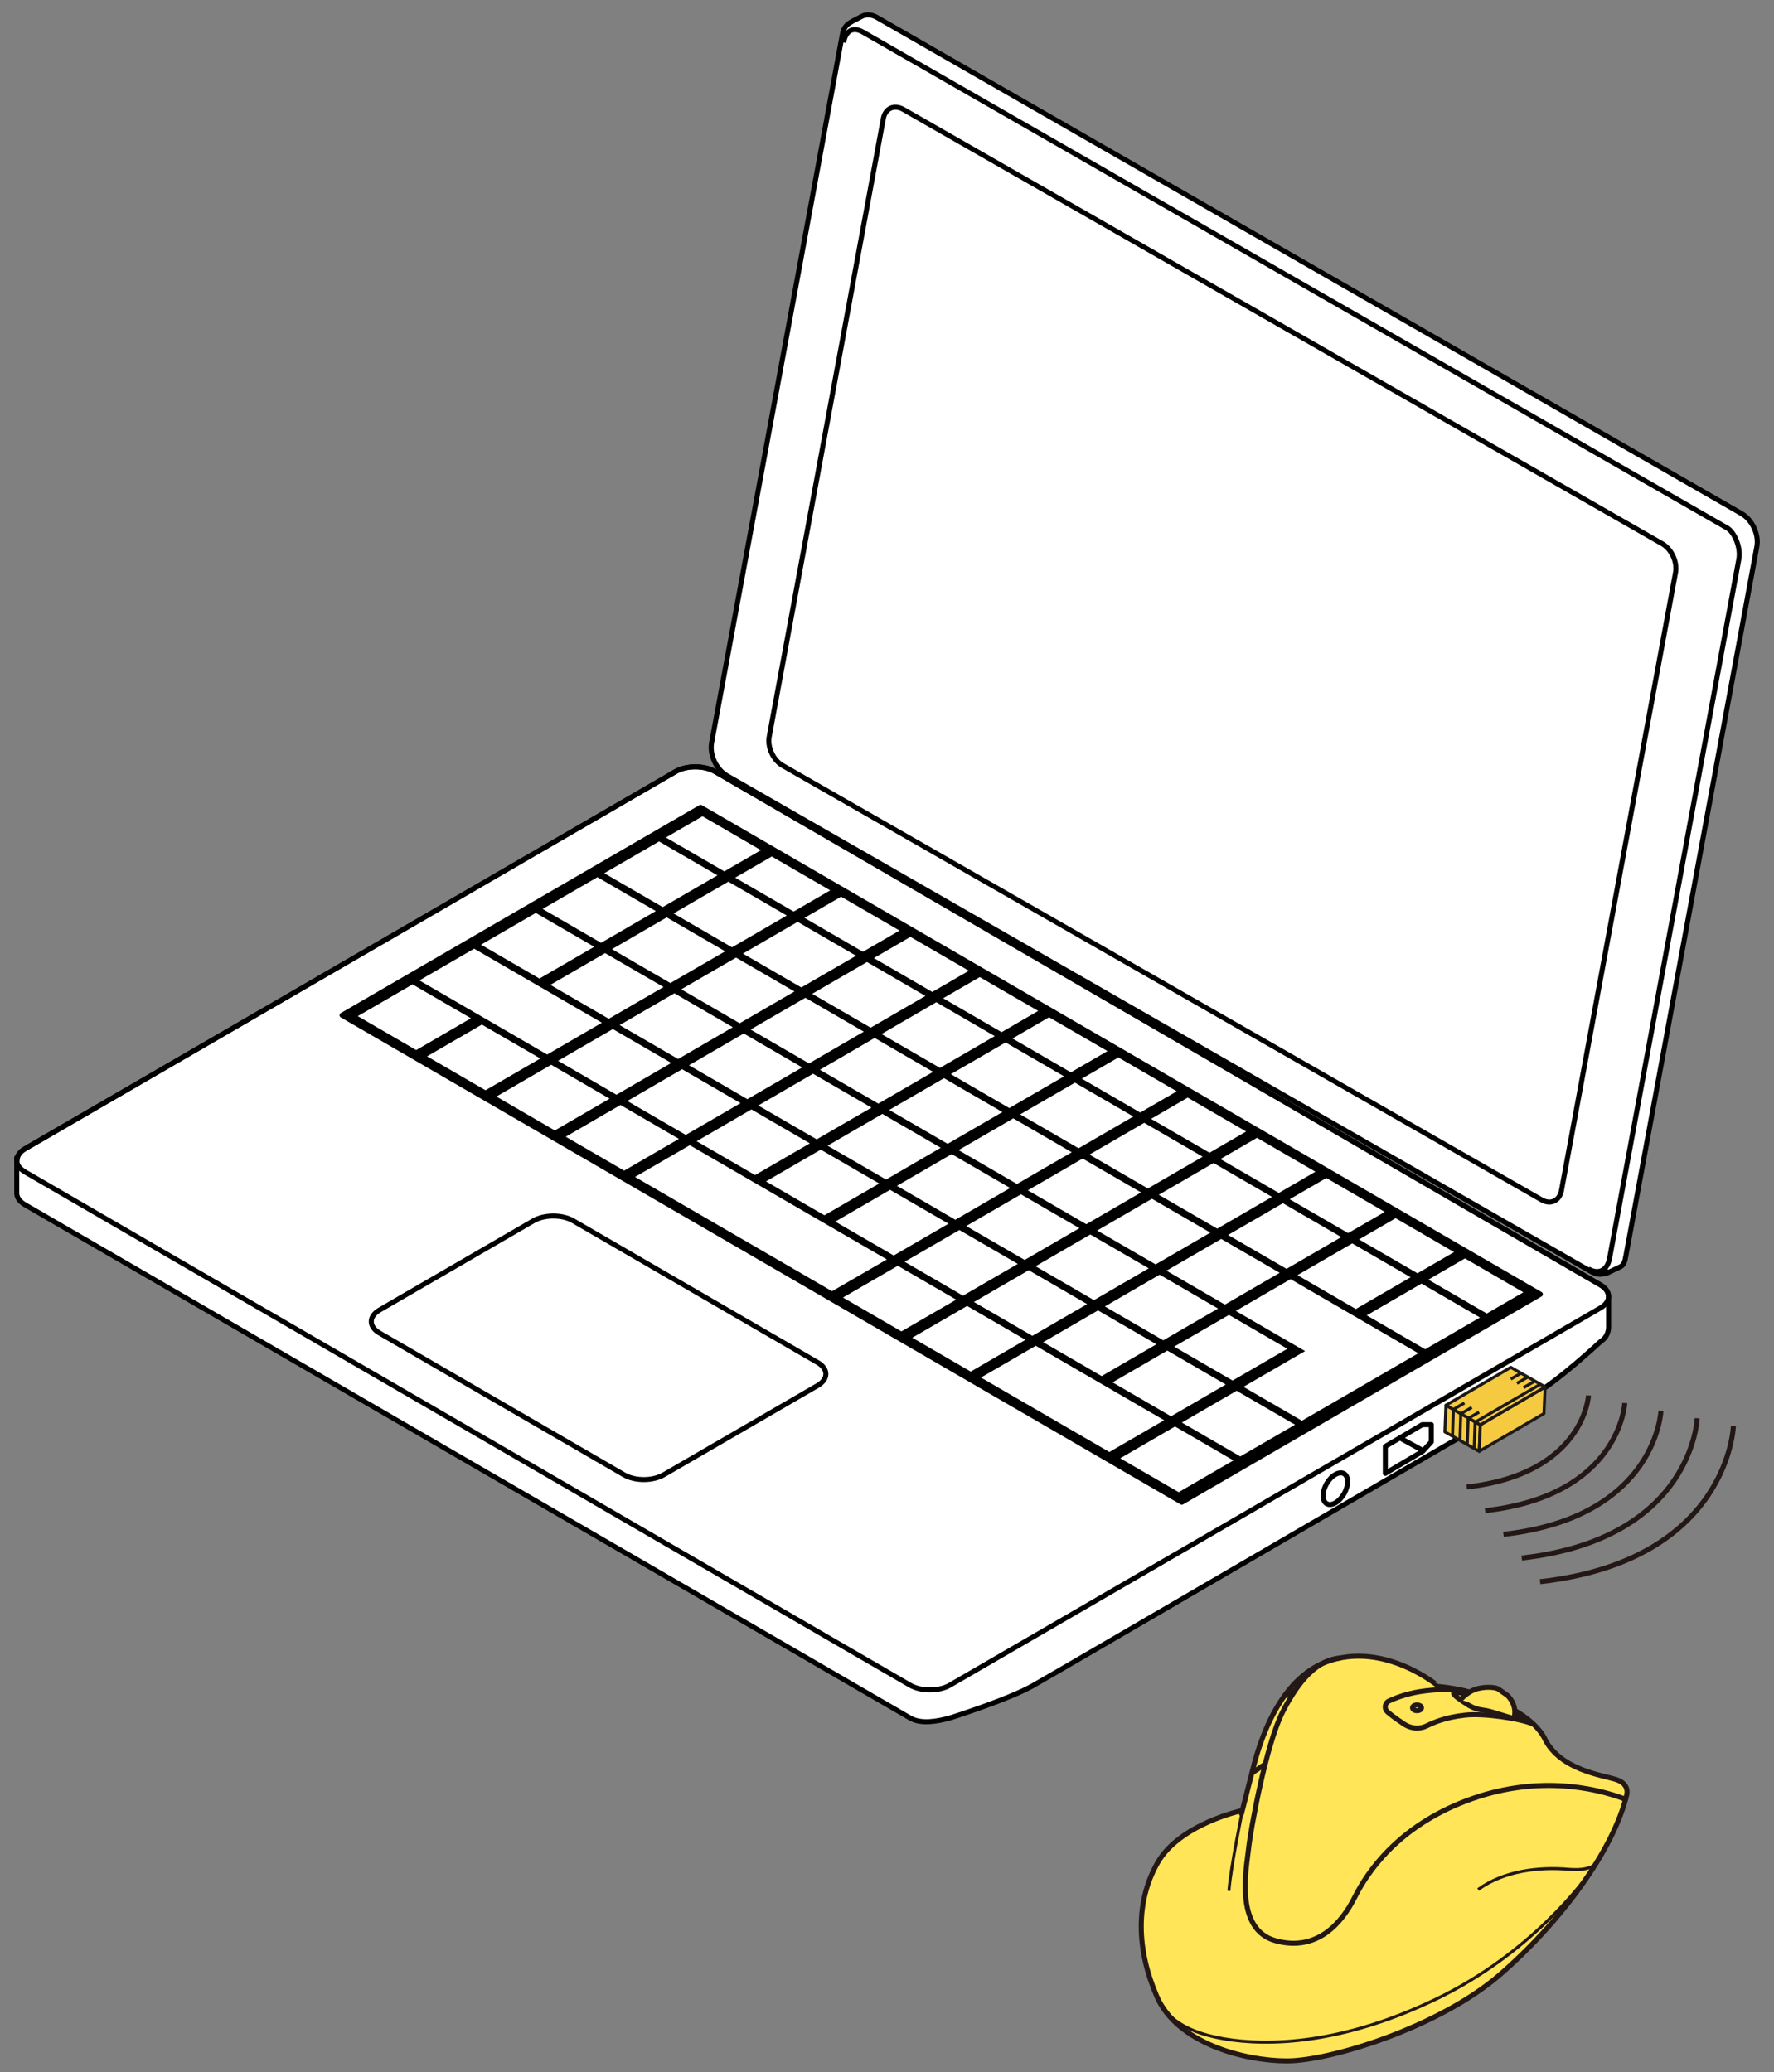 <?xml version="1.0" encoding="utf-8"?>
<!-- Generator: Adobe Illustrator 26.5.2, SVG Export Plug-In . SVG Version: 6.00 Build 0)  -->
<svg version="1.1" xmlns="http://www.w3.org/2000/svg" xmlns:xlink="http://www.w3.org/1999/xlink" x="0px" y="0px"
	 viewBox="0 0 250 292" enable-background="new 0 0 250 292" xml:space="preserve">
<rect x="0" y="0" width="250" height="292" fill="#808080" stroke="none"/>
<g id="レイヤー_1">
	<g>
		<g>
			<path fill="#FFFFFF" stroke="#000000" stroke-width="0.709" d="M225.534,181.075l-124.745-72.333
				c-1.545-0.899-4.054-0.899-5.599,0L3.514,161.896c-0.682,0.399-1.014,0.91-1.088,1.432l-0.065-0.004v0.19
				c0,0.008,0,0.011,0,0.022v4.518c-0.044,0.619,0.34,1.253,1.153,1.723l124.74,72.334c1.548,0.899,3.805,0.49,5.607,0
				c0,0,8.136-2.56,11.664-4.537c3.528-1.977,66.849-38.975,70.379-40.875c3.53-1.901,9.731-7.705,9.731-7.705
				c0.749-0.433,1.032-1.304,1.059-1.874v-4.37l-0.019-0.004C226.697,182.142,226.332,181.538,225.534,181.075z"/>
			<g>
				<path fill="#FFFFFF" stroke="#000000" stroke-width="0.709" d="M245.46,72.398L123.617,2.478
					c-0.752-0.44-1.486-0.489-2.083-0.216l-1.312,0.678l-0.437,0.257c-0.514,0.295-0.919,0.821-1.063,1.593l-18.437,99.875
					c-0.314,1.693,0.642,3.756,2.127,4.628l121.844,69.924c0.799,0.466,1.567,0.462,2.182,0.127l0.037,0.067l1.809-0.856
					c0.589-0.265,0.704-0.812,0.858-1.655l18.443-99.874C247.899,75.341,246.942,73.267,245.46,72.398z"/>
				<g>
					<path fill="none" stroke="#000000" stroke-width="0.709" d="M118.88,5.984c0.309-1.689,1.343-2.267,2.761-1.444l121.847,69.92
						c0.919,0.601,1.875,2.675,1.558,4.357l-18.215,98.507c-0.305,1.682-1.508,2.366-2.994,1.497"/>
					<path fill="none" stroke="#000000" stroke-width="0.709" d="M110.259,107.865c-1.299-0.761-2.131-2.57-1.859-4.036
						l16.082-87.107c0.274-1.466,1.539-2.044,2.845-1.287l106.947,61.207c1.292,0.761,2.126,2.563,1.851,4.036l-16.079,87.099
						c-0.272,1.473-1.544,2.048-2.835,1.291L110.259,107.865z"/>
				</g>
			</g>
			<path fill="none" stroke="#000000" stroke-width="0.709" d="M128.254,237.486c1.548,0.895,4.055,0.895,5.607,0l91.673-53.158
				c1.544-0.903,1.544-2.358,0-3.253l-124.745-72.333c-1.545-0.899-4.054-0.899-5.599,0L3.514,161.896
				c-1.548,0.902-1.545,2.357,0,3.256L128.254,237.486z"/>
			<polygon stroke="#000000" stroke-width="0.709" stroke-linejoin="round" points="166.544,211.705 217.075,182.396 
				98.734,113.777 48.207,143.075 			"/>
			<path fill="#FFFFFF" stroke="#000000" stroke-width="0.709" d="M87.931,207.837c1.548,0.903,4.054,0.903,5.605,0l21.684-12.577
				c1.551-0.899,1.551-2.354,0-3.249l-34.443-19.97c-1.543-0.899-4.057-0.899-5.602,0l-21.69,12.574
				c-1.548,0.898-1.548,2.353,0,3.248L87.931,207.837z"/>
			<g>
				<g>
					<g>
						<polygon points="50.594,142.915 58.31,138.439 66.543,143.21 58.823,147.693 						"/>
					</g>
					<polygon fill="#FFFFFF" points="50.42,143.202 58.138,138.726 66.368,143.5 58.655,147.984 					"/>
					<g>
						<polygon points="59.28,137.88 66.993,133.404 84.998,143.844 77.28,148.32 						"/>
					</g>
					<polygon fill="#FFFFFF" points="59.103,138.167 66.822,133.695 84.823,144.128 77.108,148.61 					"/>
					<g>
						<polygon points="67.957,132.845 75.68,128.365 83.912,133.139 76.194,137.622 						"/>
					</g>
					<polygon fill="#FFFFFF" points="67.789,133.131 75.508,128.656 83.738,133.43 76.021,137.906 					"/>
					<g>
						<polygon points="76.642,127.809 84.364,123.334 92.598,128.111 84.879,132.58 						"/>
					</g>
					<polygon fill="#FFFFFF" points="76.469,128.096 84.191,123.62 92.422,128.394 84.707,132.87 					"/>
					<g>
						<polygon points="85.334,122.774 93.049,118.294 101.282,123.069 93.56,127.544 						"/>
					</g>
					<polygon fill="#FFFFFF" points="85.155,123.061 92.877,118.585 101.107,123.359 93.392,127.835 					"/>
					<g>
						<polygon points="94.012,117.739 99.17,114.743 107.408,119.521 102.244,122.509 						"/>
					</g>
					<polygon fill="#FFFFFF" points="93.844,118.025 98.999,115.034 107.232,119.812 102.07,122.8 					"/>
				</g>
				<g>
					<g>
						<polygon points="60.362,148.581 68.08,144.101 76.314,148.879 68.597,153.355 						"/>
					</g>
					<polygon fill="#FFFFFF" points="60.185,148.868 67.904,144.392 76.143,149.17 68.42,153.646 					"/>
					<g>
						<polygon points="77.731,138.51 85.446,134.03 93.683,138.809 85.96,143.284 						"/>
					</g>
					<polygon fill="#FFFFFF" points="77.556,138.797 85.273,134.321 93.509,139.099 85.789,143.575 					"/>
					<g>
						<polygon points="86.411,133.471 94.13,128.995 102.369,133.773 94.649,138.249 						"/>
					</g>
					<polygon fill="#FFFFFF" points="86.24,133.762 93.959,129.286 102.192,134.064 94.474,138.54 					"/>
					<g>
						<polygon points="95.097,128.436 102.819,123.96 111.052,128.738 103.329,133.214 						"/>
					</g>
					<polygon fill="#FFFFFF" points="94.921,128.726 102.644,124.25 110.878,129.022 103.155,133.504 					"/>
					<g>
						<polygon points="103.782,123.404 108.938,120.412 117.17,125.187 112.015,128.178 						"/>
					</g>
					<polygon fill="#FFFFFF" points="103.606,123.688 108.762,120.704 116.999,125.474 111.845,128.462 					"/>
				</g>
				<g>
					<g>
						<polygon points="70.127,154.242 77.846,149.763 86.085,154.545 78.362,159.021 						"/>
					</g>
					<polygon fill="#FFFFFF" points="69.956,154.534 77.672,150.054 85.907,154.832 78.185,159.311 					"/>
					<g>
						<polygon points="78.813,149.215 86.528,144.731 94.765,149.509 87.045,153.985 						"/>
					</g>
					<polygon fill="#FFFFFF" points="78.642,149.495 86.364,145.023 94.594,149.797 86.871,154.276 					"/>
					<g>
						<polygon points="87.493,144.172 95.215,139.696 103.451,144.474 95.731,148.95 						"/>
					</g>
					<polygon fill="#FFFFFF" points="87.325,144.463 95.041,139.983 103.273,144.762 95.563,149.241 					"/>
					<g>
						<polygon points="96.182,139.136 103.898,134.661 112.134,139.439 104.411,143.915 						"/>
					</g>
					<polygon fill="#FFFFFF" points="96.003,139.424 103.726,134.952 111.959,139.726 104.24,144.202 					"/>
					<g>
						<polygon points="104.864,134.101 112.581,129.625 120.817,134.403 113.1,138.879 						"/>
					</g>
					<polygon fill="#FFFFFF" points="104.696,134.389 112.407,129.913 120.639,134.691 112.926,139.159 					"/>
					<g>
						<polygon points="113.548,129.062 118.709,126.075 126.938,130.852 121.782,133.84 						"/>
					</g>
					<polygon fill="#FFFFFF" points="113.374,129.353 118.536,126.366 126.767,131.14 121.606,134.131 					"/>
				</g>
				<g>
					<g>
						<polygon points="79.898,159.912 87.617,155.436 95.846,160.206 88.132,164.686 						"/>
					</g>
					<polygon fill="#FFFFFF" points="79.724,160.195 87.442,155.719 95.675,160.498 87.959,164.974 					"/>
					<g>
						<polygon points="88.584,154.87 96.302,150.394 104.532,155.175 96.816,159.647 						"/>
					</g>
					<polygon fill="#FFFFFF" points="88.407,155.16 96.126,150.684 104.36,155.462 96.642,159.938 					"/>
					<g>
						<polygon points="97.267,149.841 104.98,145.358 113.215,150.136 105.502,154.615 						"/>
					</g>
					<polygon fill="#FFFFFF" points="97.093,150.125 104.812,145.649 113.048,150.427 105.325,154.903 					"/>
					<g>
						<polygon points="105.95,144.799 113.672,140.33 121.901,145.104 114.185,149.576 						"/>
					</g>
					<polygon fill="#FFFFFF" points="105.773,145.09 113.495,140.614 121.73,145.388 114.011,149.864 					"/>
					<g>
						<polygon points="114.638,139.764 122.349,135.288 130.586,140.065 122.864,144.541 						"/>
					</g>
					<polygon fill="#FFFFFF" points="114.459,140.054 122.181,135.575 130.413,140.356 122.696,144.828 					"/>
					<g>
						<polygon points="123.319,134.728 128.473,131.74 136.712,136.515 131.556,139.506 						"/>
					</g>
					<polygon fill="#FFFFFF" points="123.148,135.019 128.299,132.031 136.536,136.805 131.38,139.793 					"/>
				</g>
				<g>
					<g>
						<polygon points="89.666,165.574 97.388,161.098 125.153,177.2 117.436,181.679 						"/>
					</g>
					<polygon fill="#FFFFFF" points="89.489,165.865 97.208,161.389 124.982,177.491 117.257,181.967 					"/>
					<g>
						<polygon points="98.349,160.539 106.068,156.066 114.302,160.837 106.584,165.313 						"/>
					</g>
					<polygon fill="#FFFFFF" points="98.175,160.829 105.894,156.346 114.126,161.128 106.407,165.6 					"/>
					<g>
						<polygon points="107.035,155.504 114.754,151.028 122.987,155.802 115.267,160.278 						"/>
					</g>
					<polygon fill="#FFFFFF" points="106.859,155.794 114.577,151.318 122.812,156.093 115.093,160.565 					"/>
					<g>
						<polygon points="115.715,150.468 123.434,145.992 131.673,150.763 123.953,155.242 						"/>
					</g>
					<polygon fill="#FFFFFF" points="115.544,150.759 123.26,146.275 131.495,151.053 123.778,155.529 					"/>
					<g>
						<polygon points="124.401,145.433 132.123,140.957 140.356,145.727 132.638,150.207 						"/>
					</g>
					<polygon fill="#FFFFFF" points="124.225,145.724 131.948,141.24 140.181,146.018 132.462,150.494 					"/>
					<g>
						<polygon points="133.09,140.398 138.241,137.406 146.474,142.176 141.319,145.172 						"/>
					</g>
					<polygon fill="#FFFFFF" points="132.91,140.681 138.07,137.697 146.306,142.464 141.148,145.459 					"/>
				</g>
				<g>
					<g>
						<polygon points="108.12,166.204 115.842,161.729 124.068,166.499 116.349,170.979 						"/>
					</g>
					<polygon fill="#FFFFFF" points="107.946,166.491 115.664,162.015 123.901,166.79 116.178,171.265 					"/>
					<g>
						<polygon points="116.797,161.169 124.519,156.693 132.754,161.468 125.035,165.943 						"/>
					</g>
					<polygon fill="#FFFFFF" points="116.629,161.46 124.348,156.98 132.577,161.754 124.864,166.23 					"/>
					<g>
						<polygon points="125.483,156.134 133.202,151.658 141.437,156.428 133.715,160.908 						"/>
					</g>
					<polygon fill="#FFFFFF" points="125.315,156.421 133.034,151.945 141.263,156.719 133.547,161.195 					"/>
					<g>
						<polygon points="134.167,151.098 141.885,146.623 150.123,151.393 142.404,155.873 						"/>
					</g>
					<polygon fill="#FFFFFF" points="133.999,151.378 141.711,146.909 149.948,151.684 142.233,156.156 					"/>
					<g>
						<polygon points="142.852,146.059 148.012,143.068 156.245,147.842 151.086,150.833 						"/>
					</g>
					<polygon fill="#FFFFFF" points="142.681,146.35 147.835,143.359 156.071,148.129 150.91,151.124 					"/>
				</g>
				<g>
					<g>
						<polygon points="117.883,171.866 125.606,167.39 133.842,172.164 126.12,176.64 						"/>
					</g>
					<polygon fill="#FFFFFF" points="117.711,172.157 125.43,167.681 133.668,172.452 125.946,176.932 					"/>
					<g>
						<polygon points="126.568,166.835 134.293,162.355 142.524,167.129 134.806,171.609 						"/>
					</g>
					<polygon fill="#FFFFFF" points="126.397,167.118 134.116,162.646 142.351,167.42 134.629,171.896 					"/>
					<g>
						<polygon points="135.254,161.795 142.976,157.324 151.208,162.094 143.486,166.57 						"/>
					</g>
					<polygon fill="#FFFFFF" points="135.081,162.083 142.799,157.607 151.034,162.385 143.312,166.857 					"/>
					<g>
						<polygon points="143.937,156.76 151.656,152.284 159.895,157.059 152.172,161.53 						"/>
					</g>
					<polygon fill="#FFFFFF" points="143.763,157.048 151.485,152.576 159.717,157.346 152,161.822 					"/>
					<g>
						<polygon points="152.623,151.725 157.777,148.734 166.016,153.511 160.86,156.499 						"/>
					</g>
					<polygon fill="#FFFFFF" points="152.452,152.012 157.609,149.024 165.84,153.795 160.684,156.787 					"/>
				</g>
				<g>
					<g>
						<polygon points="118.97,182.567 126.692,178.091 134.921,182.865 127.202,187.338 						"/>
					</g>
					<polygon fill="#FFFFFF" points="118.797,182.858 126.52,178.382 134.75,183.157 127.028,187.629 					"/>
					<g>
						<polygon points="127.65,177.532 135.372,173.053 143.606,177.83 135.888,182.306 						"/>
					</g>
					<polygon fill="#FFFFFF" points="127.482,177.819 135.198,173.343 143.433,178.117 135.708,182.597 					"/>
					<g>
						<polygon points="136.336,172.496 144.058,168.02 152.29,172.792 144.571,177.267 						"/>
					</g>
					<polygon fill="#FFFFFF" points="136.158,172.784 143.881,168.312 152.116,173.082 144.397,177.558 					"/>
					<g>
						<polygon points="145.019,167.461 152.741,162.985 160.976,167.756 153.257,172.232 						"/>
					</g>
					<polygon fill="#FFFFFF" points="144.845,167.748 152.567,163.273 160.804,168.047 153.081,172.523 					"/>
					<g>
						<polygon points="153.705,162.426 161.427,157.947 169.659,162.721 161.937,167.197 						"/>
					</g>
					<polygon fill="#FFFFFF" points="153.529,162.713 161.251,158.237 169.485,163.012 161.763,167.487 					"/>
					<g>
						<polygon points="162.389,157.387 167.548,154.395 175.787,159.177 170.623,162.161 						"/>
					</g>
					<polygon fill="#FFFFFF" points="162.214,157.678 167.374,154.683 175.61,159.457 170.452,162.452 					"/>
				</g>
				<g>
					<g>
						<polygon points="128.739,188.233 136.457,183.757 144.695,188.535 136.973,193.004 						"/>
					</g>
					<polygon fill="#FFFFFF" points="128.564,188.52 136.286,184.044 144.52,188.814 136.797,193.294 					"/>
					<g>
						<polygon points="137.424,183.198 145.146,178.718 153.372,183.492 145.657,187.968 						"/>
					</g>
					<polygon fill="#FFFFFF" points="137.25,183.485 144.967,179.009 153.204,183.783 145.482,188.259 					"/>
					<g>
						<polygon points="146.105,178.163 153.827,173.683 162.058,178.464 154.342,182.933 						"/>
					</g>
					<polygon fill="#FFFFFF" points="145.933,178.449 153.652,173.973 161.886,178.744 154.163,183.224 					"/>
					<g>
						<polygon points="154.79,173.127 162.512,168.647 170.741,173.422 163.019,177.898 						"/>
					</g>
					<polygon fill="#FFFFFF" points="154.616,173.414 162.338,168.938 170.57,173.712 162.851,178.188 					"/>
					<g>
						<polygon points="163.476,168.088 171.198,163.612 179.427,168.386 171.711,172.862 						"/>
					</g>
					<polygon fill="#FFFFFF" points="163.299,168.375 171.021,163.903 179.256,168.673 171.537,173.149 					"/>
					<g>
						<polygon points="172.159,163.053 177.316,160.061 185.552,164.835 180.389,167.827 						"/>
					</g>
					<polygon fill="#FFFFFF" points="171.985,163.343 177.144,160.348 185.374,165.127 180.217,168.118 					"/>
				</g>
				<g>
					<g>
						<polygon points="147.192,188.859 154.909,184.384 163.146,189.162 155.424,193.638 						"/>
					</g>
					<polygon fill="#FFFFFF" points="147.015,189.15 154.734,184.674 162.967,189.445 155.25,193.928 					"/>
					<g>
						<polygon points="155.875,183.828 163.597,179.348 171.828,184.126 164.11,188.602 						"/>
					</g>
					<polygon fill="#FFFFFF" points="155.701,184.112 163.42,179.639 171.655,184.41 163.933,188.886 					"/>
					<g>
						<polygon points="164.558,178.789 172.28,174.309 180.512,179.091 172.79,183.567 						"/>
					</g>
					<polygon fill="#FFFFFF" points="164.385,179.076 172.103,174.6 180.338,179.375 172.616,183.851 					"/>
					<g>
						<polygon points="173.241,173.75 180.96,169.278 189.198,174.056 181.476,178.524 						"/>
					</g>
					<polygon fill="#FFFFFF" points="173.066,174.041 180.789,169.565 189.021,174.339 181.303,178.815 					"/>
					<g>
						<polygon points="181.927,168.714 187.081,165.73 195.319,170.501 190.159,173.496 						"/>
					</g>
					<polygon fill="#FFFFFF" points="181.746,169.006 186.913,166.014 195.149,170.792 189.985,173.776 					"/>
				</g>
				<g>
					<g>
						<polygon points="138.416,193.847 146.138,189.367 164.225,199.863 156.506,204.335 						"/>
					</g>
					<polygon fill="#FFFFFF" points="138.241,194.133 145.964,189.657 164.057,200.15 156.335,204.626 					"/>
					<g>
						<polygon points="156.953,194.525 164.676,190.049 172.91,194.823 165.192,199.303 						"/>
					</g>
					<polygon fill="#FFFFFF" points="156.786,194.813 164.505,190.337 172.734,195.115 165.024,199.594 					"/>
					<g>
						<polygon points="165.639,189.486 173.362,185.014 181.597,189.792 173.875,194.264 						"/>
					</g>
					<polygon fill="#FFFFFF" points="165.467,189.777 173.189,185.305 181.42,190.079 173.704,194.555 					"/>
					<g>
						<polygon points="183.008,179.415 190.731,174.939 198.96,179.717 191.241,184.193 						"/>
					</g>
					<polygon fill="#FFFFFF" points="182.841,179.706 190.56,175.231 198.789,180.001 191.067,184.477 					"/>
					<g>
						<polygon points="191.693,174.38 196.852,171.393 205.086,176.163 199.927,179.158 						"/>
					</g>
					<polygon fill="#FFFFFF" points="191.521,174.671 196.678,171.676 204.913,176.454 199.759,179.442 					"/>
				</g>
				<g>
					<g>
						<polygon points="158.043,205.223 165.761,200.747 173.996,205.521 166.277,210 						"/>
					</g>
					<polygon fill="#FFFFFF" points="157.867,205.513 165.59,201.034 173.819,205.812 166.106,210.288 					"/>
					<g>
						<polygon points="166.728,200.187 174.444,195.712 182.679,200.489 174.961,204.965 						"/>
					</g>
					<polygon fill="#FFFFFF" points="166.554,200.478 174.271,195.998 182.508,200.78 174.786,205.252 					"/>
					<g>
						<polygon points="182.042,179.975 174.332,184.451 184.094,190.117 175.409,195.152 183.646,199.929 200.05,190.418 						"/>
					</g>
					<polygon fill="#FFFFFF" points="181.874,180.266 174.155,184.742 183.919,190.407 175.236,195.443 183.472,200.217 
						199.874,190.71 					"/>
					<g>
						<polygon points="192.783,185.081 200.497,180.606 208.734,185.383 201.015,189.859 						"/>
					</g>
					<polygon fill="#FFFFFF" points="192.607,185.368 200.325,180.892 208.563,185.671 200.841,190.146 					"/>
					<g>
						<polygon points="201.463,180.046 206.62,177.054 214.852,181.829 209.698,184.823 						"/>
					</g>
					<polygon fill="#FFFFFF" points="201.288,180.337 206.452,177.345 214.678,182.119 209.521,185.111 					"/>
				</g>
			</g>
			<polygon fill="#FFFFFF" stroke="#000000" stroke-width="0.709" stroke-linecap="round" stroke-linejoin="round" points="
				211.922,197.751 211.922,193.961 205.981,197.411 205.981,201.208 			"/>
			<polygon fill="#FFFFFF" stroke="#000000" stroke-width="0.709" stroke-linecap="round" stroke-linejoin="round" points="
				200.499,204.524 201.705,203.2 201.705,200.772 200.427,200.776 195.228,203.838 195.228,207.635 			"/>
			<path fill="#FFFFFF" stroke="#000000" stroke-width="0.709" stroke-linecap="round" stroke-linejoin="round" d="M189.408,207.68
				c0.676,0.392,0.681,1.656,0.005,2.827c-0.675,1.168-1.772,1.802-2.45,1.406c-0.679-0.392-0.681-1.656-0.006-2.828
				C187.631,207.919,188.732,207.289,189.408,207.68z"/>
			
				<line fill="#FFFFFF" stroke="#000000" stroke-width="0.709" stroke-linecap="round" stroke-linejoin="round" x1="208.712" y1="196.005" x2="211.588" y2="197.583"/>
			
				<line fill="#FFFFFF" stroke="#000000" stroke-width="0.709" stroke-linecap="round" stroke-linejoin="round" x1="197.601" y1="202.819" x2="200.477" y2="204.397"/>
		</g>
		<g>
			<path fill="none" stroke="#231815" stroke-width="0.709" stroke-linejoin="round" d="M223.86,196.654
				c0,0-0.591,11.039-17.16,12.908"/>
			<path fill="none" stroke="#231815" stroke-width="0.709" stroke-linejoin="round" d="M228.965,197.725
				c0,0-0.582,13.018-19.679,15.173"/>
			<path fill="none" stroke="#231815" stroke-width="0.709" stroke-linejoin="round" d="M234.069,198.796
				c0,0-0.572,14.997-22.198,17.437"/>
			<path fill="none" stroke="#231815" stroke-width="0.709" stroke-linejoin="round" d="M239.173,199.867
				c0,0-0.563,16.976-24.718,19.702"/>
			<path fill="none" stroke="#231815" stroke-width="0.709" stroke-linejoin="round" d="M244.278,200.938
				c0,0-0.553,18.956-27.237,21.966"/>
		</g>
		<g>
			<g>
				<polygon fill="#F5CA40" stroke="#1D1916" stroke-width="0.425" stroke-linejoin="round" points="208.464,204.543 
					203.624,201.79 203.768,198.041 208.608,200.794 				"/>
				<polygon fill="#F5CA40" stroke="#1D1916" stroke-width="0.425" stroke-linejoin="round" points="217.583,199.206 
					208.458,204.522 208.618,200.783 217.743,195.467 				"/>
				<polygon fill="#F5CA40" stroke="#1D1916" stroke-width="0.425" stroke-linejoin="round" points="203.774,198.033 
					208.618,200.798 217.749,195.458 212.905,192.694 				"/>
			</g>
			<polyline fill="none" stroke="#1D1916" stroke-width="0.425" stroke-linejoin="round" points="206.764,203.671 206.893,199.907 
				208.439,199.006 			"/>
			<polyline fill="none" stroke="#1D1916" stroke-width="0.425" stroke-linejoin="round" points="207.748,204.192 207.878,200.428 
				217.079,195.076 			"/>
			<polyline fill="none" stroke="#1D1916" stroke-width="0.425" stroke-linejoin="round" points="205.734,203.004 205.863,199.24 
				207.409,198.339 			"/>
			<polyline fill="none" stroke="#1D1916" stroke-width="0.425" stroke-linejoin="round" points="204.694,202.384 204.823,198.62 
				206.369,197.72 			"/>
			<g>
				
					<line fill="none" stroke="#1D1916" stroke-width="0.425" stroke-linejoin="round" x1="214.7" y1="195.561" x2="216.246" y2="194.661"/>
				
					<line fill="none" stroke="#1D1916" stroke-width="0.425" stroke-linejoin="round" x1="213.771" y1="194.952" x2="215.317" y2="194.051"/>
				
					<line fill="none" stroke="#1D1916" stroke-width="0.425" stroke-linejoin="round" x1="212.906" y1="194.348" x2="214.451" y2="193.448"/>
			</g>
		</g>
		<g>
			<path fill="#FFE557" stroke="#231815" stroke-width="0.709" stroke-miterlimit="10" d="M186.912,234.204
				c-4.228,1.562-8.111,6.238-10.34,15.061s-1.515,5.882-1.515,5.882s-8.824,1.872-11.944,7.397
				c-3.12,5.525-2.941,12.209-0.089,18.804c2.852,6.595,12.301,9.09,18.362,9.09s21.393-4.723,29.95-12.12
				s16.045-17.556,17.916-25.399c0,0,0.446-1.515-1.515-2.139c-1.961-0.624-7.755-1.337-9.983-5.615c0,0-0.802-2.139-4.279-4.099
				s-7.042-3.03-10.696-3.387C202.778,237.68,195.112,231.174,186.912,234.204z"/>
			<path fill="none" stroke="#231815" stroke-width="0.709" stroke-miterlimit="10" d="M229.084,253.57
				c-4.48-1.726-12.817-3.443-22.443,0.211c-9.627,3.654-13.935,10.011-15.718,13.576c-1.783,3.565-5.259,7.753-11.142,6.149
				c-5.883-1.604-4.1-10.338-3.833-12.922s2.434-14.659,4.813-19.339c2.379-4.679,5.009-7.338,8.075-7.587"/>
			
				<line fill="none" stroke="#231815" stroke-width="0.709" stroke-miterlimit="10" x1="176.42" y1="249.867" x2="178.094" y2="248.747"/>
			
				<line fill="none" stroke="#231815" stroke-width="0.709" stroke-miterlimit="10" x1="181.011" y1="238.986" x2="182.531" y2="238.215"/>
			<path fill="none" stroke="#231815" stroke-width="0.709" stroke-miterlimit="10" d="M206.484,238.3
				c-1.715-0.412-5.221-0.175-7.182,0.241s-3.357,1.069-3.655,1.218s-0.773,0.921-0.059,1.545c0.713,0.624,1.931,1.426,1.931,1.426
				c1.099,0.861,2.377,1.04,3.506,0.505s2.585-1.188,5.348-1.515c2.763-0.327,7.907,0.47,9.733,1.26"/>
			<path fill="none" stroke="#231815" stroke-width="0.709" stroke-miterlimit="10" d="M206.73,238.69l-1.575-0.208
				c0,0-0.594-0.059-0.149,0.416s1.931,1.396,1.931,1.396s0.832,0.535,1.753,0.654c0.921,0.119,4.219,0.772,4.873,0.951
				c0.654,0.178,1.27,0.258,1.155-0.049"/>
			<path fill="#FFE557" stroke="#231815" stroke-width="0.709" stroke-miterlimit="10" d="M205.809,239.545
				c0,0,0.832-0.974,1.961-1.42c1.129-0.446,2.971-0.446,3.476-0.03l1.218,0.861c0,0,1.311,1.232,0.953,2.904"/>
			<path fill="none" stroke="#231815" stroke-width="0.425" stroke-miterlimit="10" d="M224.527,263.233
				c-1.343,2.008-8.824,12.055-22.106,18.472c-13.281,6.417-23.71,6.684-29.95,5.615c-6.24-1.069-8.742-3.584-9.814-6.858"/>
			<path fill="none" stroke="#231815" stroke-width="0.425" stroke-miterlimit="10" d="M175.145,254.88c0,0-1.693,8.11-1.96,11.586
				"/>
			<path fill="none" stroke="#231815" stroke-width="0.425" stroke-miterlimit="10" d="M225.343,261.911
				c0,0-0.192,1.881-4.292,1.524s-9.092,0.178-12.746,2.852"/>
			
				<ellipse fill="#FFFFFF" stroke="#231815" stroke-width="0.709" stroke-miterlimit="10" cx="199.693" cy="240.677" rx="0.632" ry="0.405"/>
		</g>
	</g>
</g>
<g id="編集モード">
	<g>
	</g>
	<g>
	</g>
	<g>
	</g>
	<g>
	</g>
	<g>
	</g>
	<g>
	</g>
</g>
</svg>
